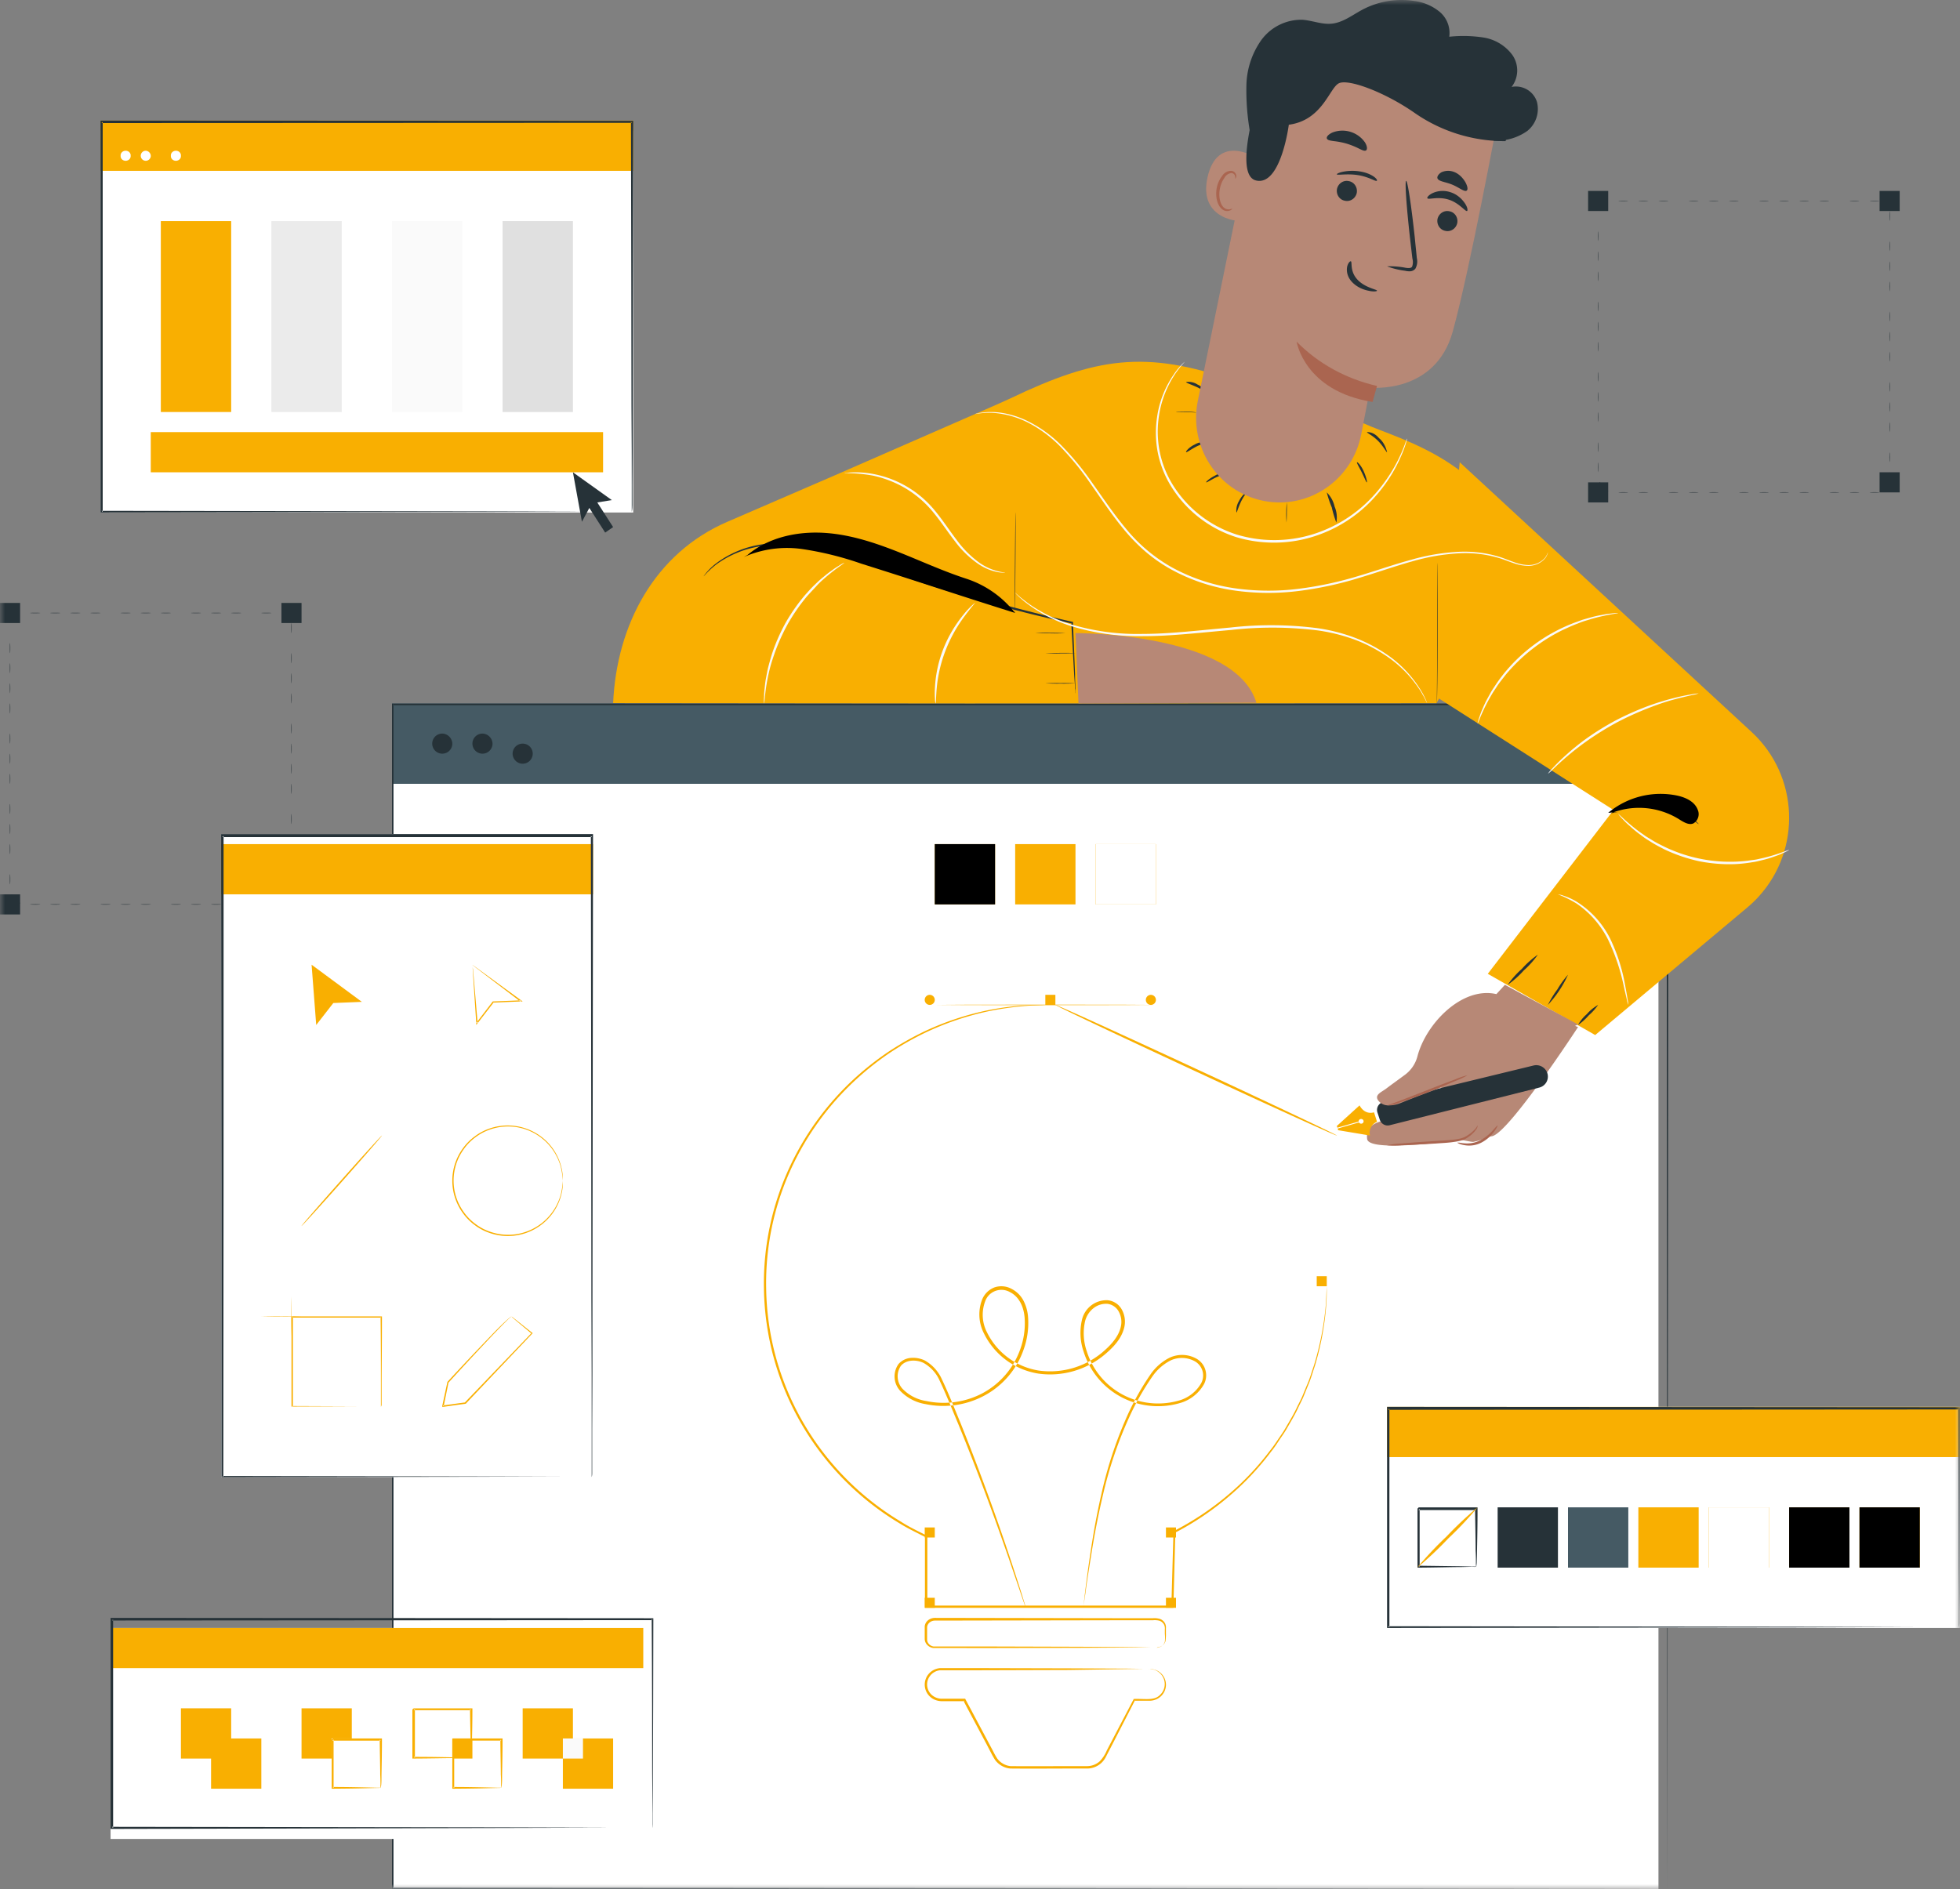 <svg width="195" height="188" xmlns="http://www.w3.org/2000/svg" xmlns:xlink="http://www.w3.org/1999/xlink"><rect width="100%" height="100%" fill="#808080" stroke="none"/><defs><path id="a" d="M0 188h195V0H0z"/></defs><g fill="none" fill-rule="evenodd"><path d="M186 49c0-.012.225-.022.502-.022s.498.01.498.022c0 .012-.225.022-.498.022S186 49.012 186 49M184 49c0-.012.225-.022.502-.022s.498.01.498.022c0 .012-.225.022-.498.022S184 49.012 184 49M182 49c0-.012.225-.022.502-.022s.498.01.498.022c0 .012-.225.022-.498.022S182 49.012 182 49M179 49c0-.012.225-.022.502-.022s.498.01.498.022c0 .012-.225.022-.498.022S179 49.012 179 49M177 49c0-.012.225-.022.498-.022s.502.01.502.022c0 .012-.225.022-.502.022S177 49.012 177 49M175 49c0-.012.225-.022.498-.022s.502.01.502.022c0 .012-.225.022-.502.022S175 49.012 175 49M173 49c0-.012.225-.022.498-.022s.502.01.502.022c0 .012-.225.022-.502.022S173 49.012 173 49M170 49c0-.012.221-.022.498-.022s.502.01.502.022c0 .012-.225.022-.502.022S170 49.012 170 49M168 49c0-.012.222-.022.5-.022s.5.01.5.022c0 .012-.222.022-.5.022s-.5-.01-.5-.022M166 49c0-.012.222-.022.5-.022s.5.01.5.022c0 .012-.222.022-.5.022s-.5-.01-.5-.022M163 49c0-.012.222-.022.5-.022s.5.01.5.022c0 .012-.222.022-.5.022s-.5-.01-.5-.022M161 49c0-.012.222-.022.5-.022s.5.01.5.022c0 .012-.222.022-.5.022s-.5-.01-.5-.022M159.163 48c.093 0 .17.335.17.754v.114l-.162-.131c.473 0 .829.065.829.131s-.356.12-.829.132h-.17v-.246c-.008-.419.07-.754.162-.754M159 46c.012 0 .022.222.022.5s-.01.5-.022.5c-.012 0-.022-.222-.022-.5s.01-.5.022-.5M159 44c.012 0 .022.222.022.5s-.01.5-.022.5c-.012 0-.022-.222-.022-.5s.01-.5.022-.5M159 41c.012 0 .022.222.022.5s-.01.5-.022.5c-.012 0-.022-.222-.022-.5s.01-.5.022-.5M159 39c.012 0 .022.225.022.502s-.01.498-.022.498c-.012 0-.022-.225-.022-.498s.01-.502.022-.502M159 37c.012 0 .022.225.022.502s-.01.498-.022.498c-.012 0-.022-.225-.022-.498s.01-.502.022-.502M159 34c.012 0 .022.225.022.502s-.01.498-.022.498c-.012 0-.022-.225-.022-.498s.01-.502.022-.502M159 32c.012 0 .022.225.022.502s-.01.498-.022.498c-.012 0-.022-.225-.022-.498s.01-.502.022-.502M159 30c.012 0 .022.225.022.498s-.01.502-.022.502c-.012 0-.022-.225-.022-.502s.01-.498.022-.498M159 27c.012 0 .022.225.022.498s-.01.502-.022.502c-.012 0-.022-.225-.022-.502s.01-.498.022-.498M159 25c.012 0 .022.225.022.498s-.01.502-.022.502c-.012 0-.022-.225-.022-.502s.01-.498.022-.498M159 23c.012 0 .022.225.022.498s-.01.502-.022.502c-.012 0-.022-.225-.022-.502s.01-.498.022-.498M159.03 20.078c0 .025-.015.047-.038.064l.015-.064c.005.125.007.252.007.379 0 .302-.01.543-.022.543-.012 0-.022-.241-.022-.543 0-.127.002-.254.006-.38V20h.013c.027.026.041.052.041.078M162 20c0 .012-.225.022-.502.022S161 20.012 161 20c0-.012.225-.022.498-.022s.502.01.502.022M164 20c0 .012-.225.022-.502.022S163 20.012 163 20c0-.012.225-.022.498-.022s.502.01.502.022M166 20c0 .012-.225.022-.498.022S165 20.012 165 20c0-.012.225-.022.502-.022s.498.01.498.022M169 20c0 .012-.225.022-.498.022S168 20.012 168 20c0-.012.225-.022.502-.022s.498.01.498.022M171 20c0 .012-.225.022-.498.022S170 20.012 170 20c0-.012.225-.022.502-.022s.498.01.498.022M173 20c0 .012-.225.022-.498.022S172 20.012 172 20c0-.012.225-.022.502-.022s.498.01.498.022M176 20c0 .012-.222.022-.5.022s-.5-.01-.5-.022c0-.012.222-.022.5-.022s.5.01.5.022M178 20c0 .012-.222.022-.5.022s-.5-.01-.5-.022c0-.012.222-.022.5-.022s.5.01.5.022M180 20c0 .012-.222.022-.5.022s-.5-.01-.5-.022c0-.012.222-.022.5-.022s.5.01.5.022M182 20c0 .012-.222.022-.5.022s-.5-.01-.5-.022c0-.012.222-.022.5-.022s.5.01.5.022M185 20c0 .012-.222.022-.5.022s-.5-.01-.5-.022c0-.012.222-.022.5-.022s.5.01.5.022M187 20c0 .012-.222.022-.5.022s-.5-.01-.5-.022c0-.012.222-.022.5-.022s.5.01.5.022M188 22c-.012 0-.022-.222-.022-.5s.01-.5.022-.5c.012 0 .022.222.022.5s-.01.5-.022.5M188 25c-.012 0-.022-.222-.022-.5s.01-.5.022-.5c.012 0 .022.222.022.5s-.01.5-.022.5M188 27c-.012 0-.022-.222-.022-.5s.01-.5.022-.5c.012 0 .022.222.022.5s-.01.5-.022.5M188 29c-.012 0-.022-.222-.022-.5s.01-.5.022-.5c.012 0 .022.222.022.5s-.01.5-.022.5M188 32c-.012 0-.022-.225-.022-.502s.01-.498.022-.498c.012 0 .022.225.022.498s-.01.502-.022.502M188 34c-.012 0-.022-.225-.022-.502s.01-.498.022-.498c.012 0 .022.225.022.498s-.01.502-.022.502M188 36c-.012 0-.022-.225-.022-.502s.01-.498.022-.498c.012 0 .022.225.022.498s-.01.502-.022.502M188 39c-.012 0-.022-.225-.022-.502s.01-.498.022-.498c.012 0 .022.225.022.498s-.01.502-.022.502M188 41c-.012 0-.022-.225-.022-.498s.01-.502.022-.502c.012 0 .022.225.022.502s-.01.498-.022.498M188 43c-.012 0-.022-.225-.022-.498s.01-.502.022-.502c.012 0 .022.225.022.502s-.01.498-.022.498M188 46c-.012 0-.022-.225-.022-.498s.01-.502.022-.502c.012 0 .022.225.022.502s-.01.498-.022.498M188 48c-.012 0-.022-.225-.022-.498s.01-.502.022-.502c.012 0 .022.225.022.502s-.01.498-.022.498" fill="#263238"/><mask id="b" fill="#fff"><use xlink:href="#a"/></mask><path fill="#263238" mask="url(#b)" d="M187 49h2v-2h-2zM158 50h2v-2h-2zM187 21h2v-2h-2zM158 21h2v-2h-2zM28 90c0-.012.222-.022.5-.022s.5.01.5.022c0 .012-.222.022-.5.022s-.5-.01-.5-.022M26 90c0-.012.222-.022.5-.022s.5.01.5.022c0 .012-.222.022-.5.022s-.5-.01-.5-.022M24 90c0-.012.222-.022.5-.022s.5.01.5.022c0 .012-.222.022-.5.022s-.5-.01-.5-.022M21 90c0-.012.222-.022.5-.022s.5.01.5.022c0 .012-.222.022-.5.022s-.5-.01-.5-.022M19 90c0-.012.225-.022.502-.022s.498.01.498.022c0 .012-.225.022-.498.022S19 90.012 19 90M17 90c0-.012.225-.022.502-.022s.498.01.498.022c0 .012-.225.022-.498.022S17 90.012 17 90M14 90c0-.012.225-.022.502-.022s.498.01.498.022c0 .012-.225.022-.498.022S14 90.012 14 90M12 90c0-.012.225-.022.502-.022s.498.01.498.022c0 .012-.225.022-.498.022S12 90.012 12 90M10 90c0-.012.225-.022.498-.022s.502.01.502.022c0 .012-.225.022-.502.022S10 90.012 10 90M7 90c0-.012.225-.022.498-.022S8 89.988 8 90c0 .012-.225.022-.502.022S7 90.012 7 90M5 90c0-.012.225-.022.498-.022S6 89.988 6 90c0 .012-.225.022-.502.022S5 90.012 5 90M3 90c0-.012.225-.022.498-.022S4 89.988 4 90c0 .012-.225.022-.502.022S3 90.012 3 90M1.175 89c.093 0 .17.341.17.754v.114l-.17-.125c.47 0 .825.06.825.125 0 .066-.355.12-.825.132h-.161v-.246c-.047-.443.03-.754.161-.754M1 87c.012 0 .022.225.022.498S1.012 88 1 88c-.012 0-.022-.225-.022-.502S.983 87 1 87M1 84c.012 0 .022.222.022.5s-.01.5-.022.5c-.012 0-.022-.222-.022-.5S.983 84 1 84M1 82c.012 0 .022.222.022.5s-.01.5-.022.5c-.012 0-.022-.222-.022-.5S.983 82 1 82M1 80c.012 0 .022.222.022.5s-.01.5-.022.5c-.012 0-.022-.222-.022-.5S.983 80 1 80M1 77c.012 0 .022.222.022.5s-.01.5-.022.5c-.012 0-.022-.222-.022-.5S.983 77 1 77M1 75c.012 0 .022.222.022.5s-.01.5-.022.5c-.012 0-.022-.222-.022-.5S.983 75 1 75M1 73c.012 0 .022.222.022.5s-.01.5-.022.5c-.012 0-.022-.222-.022-.5S.983 73 1 73M1 70c.012 0 .022.225.022.502S1.012 71 1 71c-.012 0-.022-.225-.022-.498S.983 70 1 70M1 68c.012 0 .022.227.022.506S1.007 69 1 69c-.007 0-.022-.227-.022-.502S.983 68 1 68M1 66c.012 0 .022.223.022.496 0 .274-.015.504-.022.504-.007 0-.022-.223-.022-.492 0-.27.005-.508.022-.508M1 64c.012 0 .022.225.022.502S1.012 65 1 65c-.012 0-.022-.225-.022-.498S.983 64 1 64M1.03 61.077a.089.089 0 01-.038.069l.016-.069c.004.125.006.252.006.378 0 .3-.01.545-.022.545-.012 0-.022-.245-.022-.545 0-.126.002-.252.006-.378V61h.012c.027.026.042.052.042.077M4 61c0 .012-.225.022-.498.022S3 61.012 3 61c0-.012.225-.022.502-.022S4 60.988 4 61M6 61c0 .012-.222.022-.5.022S5 61.012 5 61c0-.012.222-.022.5-.022s.5.01.5.022M8 61c0 .012-.222.022-.5.022S7 61.012 7 61c0-.012.222-.022.5-.022s.5.01.5.022M10 61c0 .012-.222.022-.5.022S9 61.012 9 61c0-.012.222-.022.5-.022s.5.01.5.022M13 61c0 .012-.222.022-.5.022s-.5-.01-.5-.022c0-.012.222-.022.5-.022s.5.01.5.022M15 61c0 .012-.222.022-.5.022s-.5-.01-.5-.022c0-.012.222-.022.5-.022s.5.01.5.022M17 61c0 .012-.222.022-.5.022s-.5-.01-.5-.022c0-.012.222-.022.5-.022s.5.01.5.022M20 61c0 .012-.222.022-.5.022s-.5-.01-.5-.022c0-.012.222-.022.5-.022s.5.01.5.022M22 61c0 .012-.225.022-.502.022S21 61.012 21 61c0-.012.225-.022.498-.022s.502.01.502.022M24 61c0 .012-.225.022-.502.022S23 61.012 23 61c0-.012.225-.022.498-.022s.502.01.502.022M27 61c0 .012-.225.022-.502.022S26 61.012 26 61c0-.012.225-.022.498-.022s.502.01.502.022M29 61c0 .012-.225.022-.502.022S28 61.012 28 61c0-.012.225-.022.498-.022s.502.01.502.022M29 63c-.012 0-.022-.225-.022-.502S28.988 62 29 62c.012 0 .022.225.022.498S29.012 63 29 63M29 66c-.012 0-.022-.225-.022-.502S28.988 65 29 65c.012 0 .022.225.022.498S29.012 66 29 66M29 68c-.012 0-.022-.225-.022-.502S28.988 67 29 67c.012 0 .022.225.022.498S29.012 68 29 68M29 70c-.012 0-.022-.225-.022-.498S28.988 69 29 69c.012 0 .022.225.022.502S29.012 70 29 70M29 73c-.012 0-.022-.225-.022-.498S28.988 72 29 72c.012 0 .022.225.022.502S29.012 73 29 73M29 75c-.012 0-.022-.225-.022-.498S28.988 74 29 74c.012 0 .022.225.022.502S29.012 75 29 75M29 77c-.012 0-.022-.225-.022-.498S28.988 76 29 76c.012 0 .022.225.022.502S29.012 77 29 77M29 79c-.012 0-.022-.222-.022-.5s.01-.5.022-.5c.012 0 .022.222.022.5s-.01.5-.022.5M29 82c-.012 0-.022-.222-.022-.5s.01-.5.022-.5c.012 0 .022.222.022.5s-.01.5-.022.5M29 84c-.012 0-.022-.222-.022-.5s.01-.5.022-.5c.012 0 .022.222.022.5s-.01.5-.022.5M29 86c-.012 0-.022-.222-.022-.5s.01-.5.022-.5c.012 0 .022.222.022.5s-.01.5-.022.5M29 89c-.012 0-.022-.222-.022-.5s.01-.5.022-.5c.012 0 .022.222.022.5s-.01.5-.022.5"/><path fill="#263238" mask="url(#b)" d="M28 90h2v-2h-2zM0 91h2v-2H0zM28 62h2v-2h-2zM0 62h2v-2H0z"/><path fill="#FFF" mask="url(#b)" d="M39 188h126V70H39z"/><path fill="#455A64" mask="url(#b)" d="M39 78h126v-8H39z"/><path d="M45 74.055A1 1 0 1144 73a1.031 1.031 0 011 1.055M49 74.055A1 1 0 1148 73a1.031 1.031 0 011 1.055M52.708 74.29c.39.4.39 1.017 0 1.416a.998.998 0 01-1.413 0 .997.997 0 010-1.416 1.006 1.006 0 011.413 0" fill="#263238" mask="url(#b)"/><path d="M165.885 187.94c0-.617-.032-47.021-.074-117.84l.074.074H39.06l.087-.087v117.84l-.073-.073 126.839.073-126.84.073H39V70h127v.073c-.074 70.846-.115 117.25-.115 117.867" fill="#263238" mask="url(#b)"/><path fill="#F9AF01" mask="url(#b)" d="M93 90h6v-6h-6zM101 90h6v-6h-6zM109 90h6v-6h-6z"/><path fill="#FFF" mask="url(#b)" d="M109 90h6v-6h-6z"/><path fill="#000" mask="url(#b)" d="M93 90h6v-6h-6z"/><path d="M131.998 127.746v.555c0 .367 0 .917-.055 1.61a28.633 28.633 0 01-1.13 6.025c-.217.628-.397 1.307-.697 1.98-.139.345-.277.693-.425 1.05-.147.358-.336.702-.507 1.065-.332.733-.77 1.449-1.204 2.205-.217.376-.485.734-.73 1.11-.244.376-.502.761-.797 1.123a27.257 27.257 0 01-4.074 4.343 28.405 28.405 0 01-5.495 3.723l.051-.083c-.06 2.357-.125 4.856-.194 7.447V160H92.022v-7.126l.07.106c-.822-.431-1.73-.849-2.575-1.376-8.284-4.957-13.396-13.822-13.513-23.431-.07-4.11.786-8.183 2.505-11.922a27.974 27.974 0 016.224-8.667 29.292 29.292 0 013.658-2.92 30.618 30.618 0 013.64-2.055 28.422 28.422 0 016.348-2.095c1.386-.27 2.789-.441 4.199-.514h1.476s-.124 0-.374.023l-1.098.041c-1.405.091-2.804.276-4.184.555a28.55 28.55 0 00-6.307 2.128 29.682 29.682 0 00-3.612 2.054 28.73 28.73 0 00-3.626 2.92 27.88 27.88 0 00-6.164 8.621 27.298 27.298 0 00-2.464 11.858c.13 9.529 5.203 18.314 13.416 23.23.835.541 1.74.958 2.552 1.376l.069.036v7.053l-.12-.12h24.502l-.106.101c.074-2.59.143-5.085.212-7.442v-.06l.051-.022a28.476 28.476 0 005.472-3.669 26.75 26.75 0 004.06-4.305c.295-.358.553-.739.803-1.11.249-.372.512-.73.728-1.105.434-.752.872-1.458 1.205-2.187.175-.363.364-.707.512-1.06.147-.353.29-.701.429-1.04.304-.665.484-1.344.706-1.968.603-1.954 1-3.966 1.185-6.002.051-.706.06-1.247.083-1.61.023-.362.014-.55.014-.55" fill="#F9AF01" mask="url(#b)"/><path d="M107.803 159.876c.003-.114.012-.229.028-.343.028-.237.065-.571.111-.997.111-.878.269-2.172.52-3.837.25-1.666.58-3.692 1.117-6.025a40.638 40.638 0 012.538-7.712 26.179 26.179 0 012.319-4.149 5.081 5.081 0 011.92-1.701c.851-.4 1.846-.368 2.667.087.43.237.75.63.891 1.098.146.471.105.98-.116 1.422a3.992 3.992 0 01-2.17 1.83 7.79 7.79 0 01-5.845-.407 7.723 7.723 0 01-3.97-4.625 5.708 5.708 0 01-.163-3.202 2.513 2.513 0 012.551-1.926c.615.063 1.155.43 1.433.975.276.526.355 1.132.223 1.71-.27 1.158-1.113 2.022-1.976 2.745a8.454 8.454 0 01-6.55 1.875 7.296 7.296 0 01-5.436-3.997 4.137 4.137 0 01-.19-3.358 2.156 2.156 0 011.234-1.226 2.132 2.132 0 011.73.16c.516.273.93.698 1.187 1.217.246.5.39 1.042.427 1.597a7.84 7.84 0 01-.427 3.165 8.264 8.264 0 01-3.961 4.647 8.63 8.63 0 01-5.812.828 4.484 4.484 0 01-2.528-1.326 2.122 2.122 0 01-.158-2.667c.321-.361.776-.58 1.262-.608a2.7 2.7 0 011.345.256 4.045 4.045 0 011.716 1.903c.71 1.5 1.276 2.964 1.856 4.359a236.596 236.596 0 016.1 17.062l.292.965c.064.215.092.329.092.329a3.277 3.277 0 01-.125-.32l-.325-.952-1.252-3.659c-1.109-3.179-2.737-7.776-5.01-13.334-.58-1.372-1.16-2.859-1.855-4.327a3.775 3.775 0 00-1.6-1.775c-.72-.352-1.726-.347-2.264.284a1.846 1.846 0 00.162 2.287 4.194 4.194 0 002.37 1.217c1.893.4 3.868.127 5.576-.769a7.993 7.993 0 003.8-4.478 7.54 7.54 0 00.403-3.033c-.074-1.015-.501-2.072-1.438-2.547a1.72 1.72 0 00-2.34.587 1.678 1.678 0 00-.151.327 3.808 3.808 0 00.19 3.088 6.95 6.95 0 005.177 3.797 8.122 8.122 0 006.276-1.798c.83-.705 1.628-1.542 1.855-2.566a2.115 2.115 0 00-.19-1.478 1.479 1.479 0 00-1.164-.805 2.021 2.021 0 00-1.392.458 2.396 2.396 0 00-.802 1.244 5.459 5.459 0 00.157 3.01 7.391 7.391 0 003.795 4.437 7.483 7.483 0 005.594.411c.858-.3 1.574-.9 2.013-1.688a1.62 1.62 0 00-.65-2.154 2.664 2.664 0 00-2.407-.082 4.916 4.916 0 00-1.823 1.61 26.29 26.29 0 00-2.32 4.094 40.785 40.785 0 00-2.583 7.657 81.813 81.813 0 00-1.173 6.001c-.27 1.66-.464 2.932-.58 3.824-.06.426-.112.755-.149.993-.037.238-.032.315-.032.315M115.058 163.975c.175-.015.344-.068.491-.155a.821.821 0 00.341-.45 3.913 3.913 0 000-.786v-.47a.826.826 0 00-.1-.484.847.847 0 00-.432-.344 1.838 1.838 0 00-.65-.049h-3.182l-18.512.033c-.408.001-.746.285-.777.65v1.192c-.022.358.257.675.65.737H99.074l8.32.024 5.614.033 1.523.02h.532-.532l-1.523.02-5.615.034-8.319.02H92.85c-.504-.081-.866-.484-.85-.945v-1.204c.04-.478.482-.848 1.014-.851l18.512.033h3.182a2.01 2.01 0 01.696.07.94.94 0 01.486.409.898.898 0 01.105.528v.47c.01.274-.005.547-.046.819a.833.833 0 01-.386.47.934.934 0 01-.378.123.413.413 0 01-.127.053M114.38 166.103c.152-.016.306-.002.453.04a1.565 1.565 0 011.159 1.668 1.58 1.58 0 01-.49.986 1.667 1.667 0 01-1.205.448h-1.444l.064-.04-2.04 3.975-.586 1.134-.304.587a2.079 2.079 0 01-1.763 1.089h-1.48c-1.972 0-4.043.022-6.255 0a2.128 2.128 0 01-1.477-.838 8.285 8.285 0 01-.422-.74l-.386-.744-1.613-3.03-.75-1.411.105.063h-2.162a1.84 1.84 0 01-.74-.126 1.637 1.637 0 01-.922-2.14c.235-.575.777-.971 1.403-1.024h3.929l8.853.022 5.887.027 1.608.023H114.361a.57.57 0 01-.14 0h-.419l-1.608.022-5.905.09-8.853.027h-3.883c-.424.036-.81.256-1.054.6a1.4 1.4 0 00.344 1.968c.09.063.189.116.292.157.207.081.43.118.654.107h2.235l.031.063.754 1.412 1.613 3.03.395.743c.12.244.253.48.4.709.311.42.787.694 1.313.753 2.162.022 4.274 0 6.232 0h1.444a1.889 1.889 0 001.204-.48c.3-.313.539-.677.704-1.076.2-.385.395-.762.59-1.13.768-1.47 1.463-2.796 2.076-3.961v-.036h.046c.995-.05 1.998.202 2.57-.39a1.47 1.47 0 00.319-1.766 1.543 1.543 0 00-.909-.762 4.135 4.135 0 00-.427-.049M116 153h1v-1h-1zM116 160h1v-1h-1zM92 160h1v-1h-1zM92 153h1v-1h-1zM104 100h1v-1h-1zM131 128h1v-1h-1z" fill="#F9AF01" mask="url(#b)"/><path d="M115 100c0 .014-4.928.026-11 .026s-11-.012-11-.026c0-.014 4.923-.026 11-.026s11 .011 11 .026" fill="#F9AF01" mask="url(#b)"/><path d="M115 99.5a.5.5 0 11-1 0 .5.5 0 011 0M92.5 99a.5.5 0 110 1 .5.5 0 010-1M133 112.999c-.027.065-6.32-2.797-14.05-6.388-7.73-3.591-13.977-6.55-13.95-6.61.027-.06 6.315 2.797 14.05 6.388 7.735 3.591 13.977 6.55 13.95 6.61" fill="#F9AF01" mask="url(#b)"/><path d="M78 54.611c0 .043-.7-.165-1.843-.307-.668-.08-1.34-.113-2.013-.1-.825.022-1.647.11-2.455.264a15.52 15.52 0 00-2.351.689 13.21 13.21 0 00-1.792.866c-.978.56-1.514 1.01-1.542.975-.029-.035.112-.13.352-.333.123-.1.273-.226.47-.351.198-.126.39-.286.64-.434.568-.353 1.17-.659 1.796-.914a14.605 14.605 0 012.394-.71A14.538 14.538 0 0174.158 54c.685-.004 1.37.047 2.046.152.26.037.516.086.77.147.194.038.384.087.57.147.158.04.311.095.456.165" fill="#FAFAFA" mask="url(#b)"/><path d="M135.71 42.146l-12.84-4.225c-8.9-3.143-13.866-2.335-22.37 1.734-.553.264-1.502.675-2.405 1.072l-15.005 6.56-10.73 4.64c-7.228 3.12-11.014 10.24-11.36 18.041L96.349 70l46.561-.023L151 55.836c-1.967-9.85-11.992-12.149-15.29-13.69" fill="#F9AF01" mask="url(#b)"/><path d="M145.226 46l29.054 26.855c4.68 4.333 4.985 11.666.68 16.378-.341.375-.708.727-1.096 1.053L158.706 103l-10.687-6.093 12.516-16.298L143 69.409 145.226 46z" fill="#F9AF01" mask="url(#b)"/><path d="M106.986 69a.52.52 0 010-.126c0-.094 0-.21-.032-.359 0-.341-.051-.808-.088-1.401-.07-1.235-.166-2.986-.287-5.146l.07.08a149.776 149.776 0 01-15.212-4.158c-3.022-.974-5.823-2.133-8.457-2.883a21.509 21.509 0 00-3.812-.75 13.458 13.458 0 00-3.378.086 10.083 10.083 0 00-4.487 1.796c-.35.267-.68.56-.984.875l-.231.252c-.056.058-.083.085-.088.08a6.016 6.016 0 011.243-1.279 9.944 9.944 0 014.52-1.89 13.35 13.35 0 013.423-.117c1.306.126 2.597.373 3.854.736 2.662.746 5.458 1.895 8.475 2.87a163.594 163.594 0 0015.17 4.212h.065v.09l.208 5.15c0 .593.033 1.065.042 1.402v.363c0 .04-.005.079-.014.117" fill="#263238" mask="url(#b)"/><path d="M100.961 61c-.014 0-.009-2.24.013-5s.05-5 .064-5c.014 0 .01 2.244-.012 5.005-.02 2.76-.05 5-.065 4.995M142.954 70c-.005-.184-.005-.37 0-.554 0-.4.007-.9.012-1.495.01-1.26.015-3.003.018-4.953.003-1.95.01-3.675.024-4.954.007-.63.014-1.143.02-1.495.002-.185.007-.369.016-.549.006.183.007.369.005.554 0 .4 0 .9-.005 1.495 0 1.315-.006 3.035-.01 4.953a410.448 410.448 0 01-.033 4.954c-.01.63-.019 1.143-.028 1.495-.002.186-.009.37-.02.549M122 47a6.816 6.816 0 01-1.002.497c-.542.266-.94.536-.992.5-.054-.036.28-.36.856-.659.324-.197.72-.315 1.138-.338M123.01 51c-.04-.393.047-.788.25-1.125.288-.582.702-.915.737-.871.036.044-.289.402-.554.968-.266.566-.375 1.028-.434 1.028M127.996 52c-.048-.66-.038-1.366.029-2 .012.332.012.668 0 1 .002.337-.008.674-.03 1M132.951 52a10.964 10.964 0 01-.453-1.508A10.59 10.59 0 01132 49c.393.394.663.882.781 1.412a2.74 2.74 0 01.17 1.588M135.99 47.998c-.052.035-.235-.446-.503-.983-.268-.537-.517-.937-.484-1.006.034-.068.372.252.64.823.269.572.395 1.138.347 1.166M138 44.997c-.055.049-.37-.603-.926-1.152-.556-.549-1.086-.754-1.074-.844.438-.013.864.201 1.2.603.378.306.663.803.8 1.393M120 44.027c0 .072-.509.167-1.017.434-.509.267-.92.582-.977.534-.055-.048.255-.477.855-.758a1.61 1.61 0 011.139-.21M118.996 41.048c-.043.011-.451-.025-.987-.042-.536-.018-.993-.009-1.009-.024-.016-.014.452-.045 1.062-.026.61.02.982.081.934.092M107 68c-.493.026-.997.035-1.5.027A22.353 22.353 0 01104 68c.493-.026.997-.035 1.5-.026A22.42 22.42 0 01107 68M107 64.983c-.488.03-.991.044-1.496.04-.501.013-1.008.009-1.504-.013.989-.043 2-.052 3-.027M106 63.013c-.496.022-1.003.026-1.504.013-.504.004-1.008-.01-1.496-.039a21.653 21.653 0 011.504-.013c.504-.004 1.008.01 1.496.039M168.998 81.999c-.031.023-.364-.28-1.005-.66a8.321 8.321 0 00-1.183-.57 9.391 9.391 0 00-1.574-.437 9.898 9.898 0 00-1.646-.142 9.148 9.148 0 00-1.365.118c-.76.13-1.21.295-1.224.26-.014-.036.1-.063.3-.142.285-.112.582-.2.887-.26.448-.095.905-.15 1.365-.164.571-.011 1.142.032 1.701.13.557.102 1.1.26 1.615.467.421.172.82.38 1.192.621a5 5 0 01.696.543c.182.145.255.236.241.236M159 100a5.651 5.651 0 01-.935 1.039A5.78 5.78 0 01157 102c.21-.397.505-.763.874-1.08.302-.357.684-.67 1.126-.92M156 97a11.022 11.022 0 01-2 3c.272-.552.589-1.07.947-1.547A8.878 8.878 0 01156 97M153 95a8.94 8.94 0 01-1.406 1.576A9.262 9.262 0 01150 98a9.06 9.06 0 011.406-1.58A9.33 9.33 0 01153 95" fill="#263238" mask="url(#b)"/><path d="M160 80.887a8.134 8.134 0 016.88-1.712c.832.184 1.727.59 2.031 1.415a1.072 1.072 0 01-.433 1.348c-.462.203-.988-.136-1.426-.41a7.545 7.545 0 00-6.794-.594l.702-.132M74.37 55.228c2.188-1.837 5.199-2.425 8.036-2.172 2.837.252 5.542 1.276 8.173 2.36 1.828.758 3.655 1.552 5.537 2.167a10.128 10.128 0 014.496 2.958L101 61c-7.186-2.269-8.155-2.65-15.341-4.918a31.848 31.848 0 00-5.807-1.438 10.663 10.663 0 00-5.852.79" fill="#000" mask="url(#b)"/><path d="M140 43.646s0 .036-.023.11l-.093.316c-.12.402-.265.797-.434 1.182a14.902 14.902 0 01-2.442 3.944 13.677 13.677 0 01-5.623 3.953 13.098 13.098 0 01-8.398.298 11.847 11.847 0 01-6.549-5.177 10.148 10.148 0 01-1.29-3.454 10.444 10.444 0 01-.046-3.206 9.97 9.97 0 011.65-4.311A6.952 6.952 0 01117.859 36a.538.538 0 01-.07.092l-.212.252c-.118.13-.228.268-.328.412-.151.19-.292.39-.421.595a10.162 10.162 0 00-1.559 4.284 10.263 10.263 0 00.079 3.151 10.024 10.024 0 001.28 3.376 11.658 11.658 0 006.434 5.04c2.703.81 5.601.715 8.245-.27a13.692 13.692 0 005.572-3.863 15.552 15.552 0 002.488-3.87c.222-.495.38-.917.463-1.164.046-.124.088-.224.116-.307a.991.991 0 01.055-.082" fill="#FAFAFA" mask="url(#b)"/><path d="M154 54.948a.64.64 0 01-.032.167 1.528 1.528 0 01-.239.44 2.176 2.176 0 01-1.706.753 4.273 4.273 0 01-1.376-.25c-.482-.152-.982-.37-1.537-.536a11.7 11.7 0 00-3.9-.463 20.719 20.719 0 00-4.711.805c-1.665.463-3.404 1.078-5.271 1.642a35.199 35.199 0 01-5.964 1.296c-2.179.281-4.386.263-6.56-.056a18.481 18.481 0 01-6.22-2.1 15.56 15.56 0 01-2.574-1.8 18.185 18.185 0 01-2.097-2.165c-1.252-1.512-2.27-3.076-3.275-4.492a28.842 28.842 0 00-3.033-3.737 12.616 12.616 0 00-3.156-2.36 9.163 9.163 0 00-2.817-.925 7.18 7.18 0 00-1.876-.05c-.431.04-.651.096-.656.082.213-.063.43-.107.651-.134a6.912 6.912 0 011.895 0c.998.147 1.966.46 2.863.925a12.442 12.442 0 013.211 2.36 28.251 28.251 0 013.074 3.742c1.013 1.416 2.036 2.97 3.284 4.464a16.011 16.011 0 004.615 3.905 18.418 18.418 0 006.143 2.063c2.152.317 4.338.339 6.496.065 2.012-.254 4-.682 5.94-1.277 1.863-.555 3.607-1.175 5.286-1.624a20.663 20.663 0 014.757-.781 11.884 11.884 0 013.94.5c.565.175 1.065.402 1.537.554.424.159.87.25 1.322.269a2.18 2.18 0 001.67-.69 1.72 1.72 0 00.316-.592M100 56.99a.513.513 0 01-.2 0 3.292 3.292 0 01-.57-.064 5.17 5.17 0 01-1.948-.841 9.859 9.859 0 01-2.268-2.216c-.74-.938-1.443-2.048-2.326-3.081a10.415 10.415 0 00-2.945-2.389 10.864 10.864 0 00-2.896-1.07A14.505 14.505 0 0084 47.09a.7.7 0 01.2-.037c.13 0 .321-.04.57-.045a9.328 9.328 0 012.108.159 10.422 10.422 0 015.984 3.467c.891 1.051 1.6 2.166 2.322 3.104a10.302 10.302 0 002.187 2.211 5.518 5.518 0 001.876.887c.477.128.753.132.753.155M142 70s0-.032-.06-.1l-.15-.303a6.105 6.105 0 00-.261-.486 6.563 6.563 0 00-.398-.641 11.805 11.805 0 00-3.403-3.322 14.804 14.804 0 00-2.937-1.493 18.057 18.057 0 00-3.66-.917 36.891 36.891 0 00-8.691-.045c-3.083.27-6.029.618-8.723.614a22.742 22.742 0 01-7.086-.985c-1.545-.472-3-1.2-4.304-2.154A9.015 9.015 0 01101 59s.037 0 .096.069l.256.22c.11.1.252.22.426.352.173.133.37.294.603.459a14.81 14.81 0 004.3 2.066 22.96 22.96 0 007.017.916c2.686 0 5.618-.357 8.692-.632a36.297 36.297 0 018.746.069c1.266.186 2.508.509 3.705.962 1.042.4 2.036.914 2.964 1.534a11.572 11.572 0 013.385 3.414c.33.49.602 1.018.81 1.571M161 61c0 .053-1.07.129-2.724.608l-.641.195a8.908 8.908 0 00-.683.253c-.465.164-.963.404-1.474.635a17.34 17.34 0 00-5.68 4.459c-.34.444-.678.843-.93 1.256-.134.208-.274.399-.39.594a26.03 26.03 0 00-.325.564c-.809 1.455-1.097 2.454-1.153 2.436.05-.237.119-.47.205-.697.085-.27.187-.536.306-.794.144-.348.307-.689.488-1.02l.316-.577c.112-.205.251-.4.386-.608.287-.443.597-.87.93-1.283a16.59 16.59 0 017.255-5.142c.242-.085.465-.178.698-.244l.655-.187c.376-.105.758-.19 1.143-.257.288-.063.58-.108.874-.133.246-.041.495-.06.744-.058M169 69c-.215.08-.439.137-.666.173a43.75 43.75 0 00-1.82.444c-.76.2-1.654.507-2.623.889-1.048.412-2.07.88-3.062 1.403a30.666 30.666 0 00-2.836 1.75 28.171 28.171 0 00-3.492 2.897c-.153.161-.32.31-.501.444a3.25 3.25 0 01.43-.515c.41-.448.844-.877 1.3-1.284.666-.609 1.37-1.18 2.107-1.71a27.516 27.516 0 012.864-1.777 28.864 28.864 0 013.1-1.395 25.5 25.5 0 012.661-.835 21.29 21.29 0 011.843-.39c.229-.049.461-.08.695-.094M178 84.58a4.083 4.083 0 01-.66.332 6.36 6.36 0 01-.794.316 9.089 9.089 0 01-1.08.331l-.638.156c-.223.055-.446.08-.695.12-.517.083-1.036.135-1.557.156a15.392 15.392 0 01-3.569-.296 16.093 16.093 0 01-3.412-1.17c-.5-.26-.977-.502-1.397-.778-.214-.135-.423-.256-.615-.396l-.544-.402a11.153 11.153 0 01-.893-.753 6.282 6.282 0 01-.642-.617 4.362 4.362 0 01-.504-.577c.036-.045.758.783 2.137 1.792l.544.386c.192.13.401.246.611.377.42.27.892.502 1.392.748a15.033 15.033 0 006.883 1.445 13.11 13.11 0 001.534-.13c.241-.035.473-.056.692-.1l.633-.141c1.615-.382 2.552-.854 2.574-.798M162 100a2.584 2.584 0 01-.143-.516c-.088-.384-.2-.856-.324-1.421a20.07 20.07 0 00-1.536-4.536 9.521 9.521 0 00-3.146-3.614A11.315 11.315 0 00155 89c.188.019.372.063.546.132.49.157.956.374 1.388.645a9.2 9.2 0 013.27 3.649 17.874 17.874 0 011.477 4.606c.115.605.199 1.094.25 1.434.044.175.067.354.069.534M93.085 70a1.31 1.31 0 01-.065-.428 8.755 8.755 0 010-1.174c.138-2.611 1.12-5.123 2.817-7.208.25-.317.523-.617.819-.897.212-.198.334-.306.344-.292.01.014-.41.47-1.012 1.288-1.582 2.106-2.543 4.56-2.786 7.118-.096.982-.071 1.593-.117 1.593M76.016 70a3.477 3.477 0 010-.674c.003-.263.02-.525.053-.785.035-.302.061-.656.135-1.032.075-.376.14-.798.258-1.238.118-.44.25-.918.402-1.377.36-1.045.813-2.055 1.35-3.013a18.533 18.533 0 011.888-2.675c.336-.371.65-.734.979-1.032.29-.291.597-.565.917-.82.257-.221.525-.426.804-.615.203-.155.414-.296.634-.422.178-.124.367-.23.563-.317.027.046-.773.51-1.9 1.486-.28.243-.586.514-.874.835-.289.321-.62.66-.948 1.032a18.698 18.698 0 00-1.849 2.652c-.53.945-.982 1.936-1.35 2.963-.157.459-.314.917-.437 1.376a18.34 18.34 0 00-.28 1.22c-.288 1.468-.288 2.436-.345 2.436" fill="#FAFAFA" mask="url(#b)"/><path d="M119.997 38.994c-.051.055-.441-.261-.983-.502-.543-.241-1.014-.397-1.014-.472.394-.062.797.023 1.13.24.573.262.907.688.867.734M124.364 13.153a23.975 23.975 0 01-.358-4.722 8.08 8.08 0 011.477-4.437 4.927 4.927 0 014.076-2.028c.978.064 1.93.482 2.907.392 1.133-.103 2.075-.86 3.075-1.392a8.307 8.307 0 015.154-.87c.93.113 1.808.487 2.532 1.078a2.75 2.75 0 01.96 2.482 13.2 13.2 0 013.424.08c1.145.186 2.17.81 2.857 1.74a2.692 2.692 0 01-.081 3.176 2.193 2.193 0 012.523 1.487 2.807 2.807 0 01-.952 2.887 5.29 5.29 0 01-3.5.956c-1.074-.136-2.306-.352-3.207-.947" fill="#263238" mask="url(#b)"/><path d="M125.749 49.85c4.475.867 8.8-2.099 9.684-6.64.492-2.536.89-4.636.89-4.636s6.48.7 8.214-5.596S149 11.884 149 11.884c-6.371-5.108-14.966-6.307-22.457-3.134l-1.11.463-6.256 30.64c-.937 4.552 1.936 9.013 6.416 9.965l.156.031" fill="#B78876" mask="url(#b)"/><path d="M137 38.407c-3.081-.703-5.866-2.237-8-4.407 0 0 .77 4.92 7.557 6l.443-1.593z" fill="#AA6550" mask="url(#b)"/><path d="M125 15.707c-.094-.074-3.879-2.438-4.859 1.914-.98 4.353 3.457 4.473 3.493 4.353.036-.12 1.366-6.267 1.366-6.267" fill="#B78876" mask="url(#b)"/><path d="M122.588 20.758s-.085.038-.224.067a.704.704 0 01-.546-.124c-.407-.28-.617-1.122-.447-1.936.072-.386.225-.75.447-1.065a.894.894 0 01.68-.476.39.39 0 01.386.324c.031.137 0 .218 0 .233 0 .014.107-.053.116-.243a.541.541 0 00-.488-.538 1.048 1.048 0 00-.917.505 2.79 2.79 0 00-.542 1.198c-.17.904.076 1.855.644 2.193a.772.772 0 00.699.038c.16-.071.206-.161.192-.176" fill="#AA6550" mask="url(#b)"/><path d="M144.979 22.212c-.13.55-.663.89-1.194.76-.524-.103-.867-.628-.768-1.173l.002-.011c.13-.55.663-.89 1.194-.76.52.096.865.612.772 1.152l-.006.032M145.967 20.99c-.16.116-.77-.795-1.857-1.131-1.086-.337-2.022.055-2.104-.14-.042-.086.15-.331.563-.52a2.42 2.42 0 011.728-.074c.563.173 1.065.555 1.432 1.088.264.38.316.697.238.777M134.98 19.215c-.132.55-.664.888-1.193.757-.52-.097-.865-.614-.772-1.155l.006-.032c.132-.55.664-.888 1.193-.757.521.1.866.622.77 1.165l-.004.022M136.963 17.995c-.16.058-.775-.395-1.855-.567-1.08-.172-2.02.028-2.102-.07-.042-.043.15-.163.563-.258a4.75 4.75 0 011.725-.04c.563.088 1.065.28 1.431.549.263.202.325.361.238.386M138 26.505a7.95 7.95 0 011.83.14c.283.043.56.057.658-.106.095-.26.106-.54.031-.807-.082-.687-.164-1.407-.252-2.161-.34-3.064-.514-5.557-.37-5.571.144-.014.514 2.464.848 5.533.072.754.15 1.474.216 2.16.083.353.032.722-.144 1.043a.731.731 0 01-.56.264c-.163 0-.325-.019-.483-.058a7.802 7.802 0 01-1.774-.437M134.388 26.001c.176.028-.126.94.633 1.79.758.852 2.009 1.012 1.978 1.14 0 .06-.331.12-.848 0-.672-.134-1.263-.452-1.668-.9-.388-.428-.551-.96-.457-1.482.08-.372.286-.568.362-.548M145.942 18.948c-.21.215-.757-.29-1.475-.58-.719-.29-1.375-.308-1.462-.65-.034-.163.117-.407.417-.582.86-.367 1.793.023 2.365.988.217.395.267.714.155.824M135.906 14.968c-.145.092-.392-.03-.71-.185a7.75 7.75 0 00-1.204-.485 7.468 7.468 0 00-1.28-.253c-.353-.049-.624-.087-.697-.248-.072-.16.112-.408.542-.607a2.737 2.737 0 013.238.972c.25.403.25.719.11.806" fill="#263238" mask="url(#b)"/><path d="M149.789 14.045a15.656 15.656 0 01-9.103-2.847c-2.947-2.04-6.572-3.393-7.5-2.901-.929.491-1.634 3.677-4.962 4.115 0 0-.794 6.159-3.272 5.545-2.48-.614.668-9.845.668-9.845l6.637-1.954L139.173 6l6.28.984L151 9.61l-1.211 4.435z" fill="#263238" mask="url(#b)"/><path d="M157 102.204s-6.983 10.71-8.594 10.869c-.405.046-.805.363-1.806.554-.21.037-1.043-.2-1.275-.172-3.725.465-9.19 1-9.31-.117-.192-1.714 1.591-1.82 3.141-2.081a29.349 29.349 0 002.915-.694 1.662 1.662 0 001.182-1.397c.219-1.626.624-4.634.754-5.346.182-.983 4.79-4.82 4.79-4.82l8.203 3.204z" fill="#B78876" mask="url(#b)"/><path d="M137.619 109.666l14.934-3.63a1.16 1.16 0 011.403.793 1.128 1.128 0 01-.799 1.396l-.025.007-14.857 3.74a.822.822 0 01-.998-.543l-.237-.73a.807.807 0 01.579-1.033" fill="#263238" mask="url(#b)"/><path d="M146.264 107.21s-3.899 1.324-6.912 2.555c-.391.167-.817.247-1.245.234a1.208 1.208 0 01-1.05-.583c-.258-.516.42-.75.885-1.108.465-.357 1.17-.856 1.76-1.297a3.336 3.336 0 001.313-1.871c.843-3.27 4.442-7.003 7.861-6.213l.848-.927 7.276 3.945" fill="#B78876" mask="url(#b)"/><path d="M135.264 110L133 112.051l.055.17 2.121-.612a.23.23 0 01.168-.245c.13-.039.27.03.31.154a.232.232 0 01-.163.292.25.25 0 01-.286-.114l-2.121.608.05.166 3.166.53c-.148-.555.147-1.13.7-1.368l-.298-.94c-.993.276-1.438-.692-1.438-.692" fill="#F9AF01" mask="url(#b)"/><path d="M146.998 112a.513.513 0 01-.117.37 2.845 2.845 0 01-.748.742c-.197.151-.416.27-.648.355a5.822 5.822 0 01-.814.167c-.573.091-1.203.115-1.88.163-1.321.082-2.516.14-3.38.173-.47.04-.942.04-1.411 0a7.685 7.685 0 011.41-.178c.86-.076 2.055-.162 3.376-.244.658-.048 1.288-.067 1.848-.139a5.84 5.84 0 00.78-.144c.217-.068.423-.168.611-.297.286-.178.544-.397.767-.652.164-.186.183-.32.206-.316M148.996 112.001c.026 0-.086.258-.34.605-.334.461-.775.84-1.286 1.105a2.647 2.647 0 01-1.699.243 1.99 1.99 0 01-.508-.144c-.112-.05-.168-.08-.163-.1.005-.02.077 0 .194 0 .168.031.338.053.508.065a2.955 2.955 0 001.556-.292 4.464 4.464 0 001.26-.991c.275-.312.448-.51.478-.49M146 107a6.888 6.888 0 01-1.13.539c-.705.306-1.69.714-2.788 1.143-1.098.429-2.1.797-2.837 1.033-.391.174-.814.271-1.245.285 0 0 .114-.035.316-.11.201-.074.494-.175.856-.31l2.805-1.09c1.099-.439 2.092-.816 2.815-1.083A7.056 7.056 0 01146 107" fill="#AA6550" mask="url(#b)"/><path d="M107 63s15.903-.057 18 6.938L107.298 70 107 63z" fill="#B78876" mask="url(#b)"/><path fill="#FFF" mask="url(#b)" d="M138 162h57v-22h-57z"/><path fill="#F9AF01" mask="url(#b)" d="M138 145h57v-5h-57z"/><path fill="#FFF" mask="url(#b)" d="M141 156h6v-6h-6z"/><path d="M146.863 155.938a2.591 2.591 0 01-.023-.436c0-.307 0-.7-.029-1.184 0-1.042-.033-2.464-.056-4.155l.108.109h-5.747c-.028.028.231-.233.123-.119V155.915l-.109-.105 4.13.053 1.184.028c.273 0 .424 0 .433.024a1.8 1.8 0 01-.39 0l-1.156.028c-1.004 0-2.452.048-4.2.057h-.104v-5.871c-.109.11.15-.151.122-.127H147v.104c0 1.758-.033 3.217-.052 4.221 0 .474-.023.863-.028 1.161a3.21 3.21 0 01-.057.45" fill="#263238" mask="url(#b)"/><path d="M141 156a35.376 35.376 0 012.909-3.091c.973-1.03 2.005-2 3.091-2.909a34.735 34.735 0 01-2.909 3.091A35.376 35.376 0 01141 156" fill="#F9AF01" mask="url(#b)"/><path fill="#263238" mask="url(#b)" d="M149 156h6v-6h-6z"/><path fill="#455A64" mask="url(#b)" d="M156 156h6v-6h-6z"/><path fill="#F9AF01" mask="url(#b)" d="M163 156h6v-6h-6zM170 156h6v-6h-6z"/><path fill="#FFF" mask="url(#b)" d="M170 156h6v-6h-6z"/><path fill="#F9AF01" mask="url(#b)" d="M178 156h6v-6h-6z"/><path fill="#000" mask="url(#b)" d="M178 156h6v-6h-6z"/><path fill="#F9AF01" mask="url(#b)" d="M185 156h6v-6h-6z"/><path fill="#000" mask="url(#b)" d="M185 156h6v-6h-6z"/><path d="M194.89 161.927V160.413c0-.993 0-2.445-.024-4.322 0-3.746-.027-9.175-.046-15.914l.083.082-56.792.036.12-.118v21.769l-.116-.114 40.695.05 11.83.032h4.272H190.69l-11.801.032-40.774.054H138v-22h.124l56.793.036H195v.082c0 6.762-.032 12.204-.041 15.964 0 1.868 0 3.315-.023 4.303v1.112c0 .258-.047.43-.047.43" fill="#263238" mask="url(#b)"/><path fill="#FFF" mask="url(#b)" d="M10 51h53V13H10z"/><path fill="#F9AF01" mask="url(#b)" d="M10 17h53v-5H10z"/><path d="M12.998 15.5c.025.252-.178.475-.453.498-.275.023-.518-.162-.543-.414a.4.4 0 010-.084c-.025-.252.178-.475.453-.498.275-.023.518.162.543.414a.4.4 0 010 .084M15 15.546a.5.5 0 11-.51-.546c.291.01.519.251.51.54v.006M17.998 15.5c.025.252-.178.475-.453.498-.275.023-.518-.162-.543-.414a.4.4 0 010-.084c-.025-.252.178-.475.453-.498.275-.023.518.162.543.414a.4.4 0 010 .084" fill="#FFF" mask="url(#b)"/><path fill="#F9AF01" mask="url(#b)" d="M16 41h7V22h-7z"/><path fill="#EBEBEB" mask="url(#b)" d="M27 41h7V22h-7z"/><path fill="#FAFAFA" mask="url(#b)" d="M39 41h7V22h-7z"/><path fill="#E0E0E0" mask="url(#b)" d="M50 41h7V22h-7z"/><path fill="#F9AF01" mask="url(#b)" d="M15 47h45v-4H15z"/><path fill="#263238" mask="url(#b)" d="M57 47l.896 4.924.736-1.377L60.209 53l.791-.549-1.577-2.453 1.45-.231z"/><path d="M62.853 50.94v-2.771c0-1.81 0-4.456-.028-7.84 0-6.761-.028-16.452-.05-28.204l.096.098-52.774.023.12-.12V50.94l-.111-.107 38.07.056 10.833.027h3.876-3.83l-10.806.028L10.106 51H10V12h.124l52.775.023H63v.098l-.055 28.265c0 3.374 0 6.033-.023 7.815v2.042c0 .465-.07.697-.07.697" fill="#263238" mask="url(#b)"/><path fill="#FFF" mask="url(#b)" d="M11 183h53v-21H11z"/><path fill="#F9AF01" mask="url(#b)" d="M11 166h53v-4H11zM18 175h5v-5h-5z"/><path fill="#F9AF01" mask="url(#b)" d="M21 178h5v-5h-5zM30 175h5v-5h-5z"/><path fill="#FFF" mask="url(#b)" d="M33 178h5v-5h-5z"/><path d="M37.853 177.958a2.694 2.694 0 010-.368c0-.258 0-.592-.025-.993 0-.846-.037-2.046-.05-3.479l.096.098H33.08l.108-.11v4.818l-.092-.093c1.416 0 2.605.03 3.447.046l.984.026h.364a1.46 1.46 0 01-.327.025l-.963.021c-.837.021-2.047.043-3.505.051H33v-4.89l.109-.11H38v.093c0 1.475-.03 2.697-.046 3.542 0 .393 0 .714-.025.972-.013.12-.039.237-.076.35" fill="#F9AF01" mask="url(#b)"/><path fill="#FFF" mask="url(#b)" d="M42 175h5v-5h-5z"/><path d="M46.85 174.932v-.367c0-.233 0-.592-.03-.993 0-.845-.045-2.05-.055-3.482l.11.097h-5.727l.13-.105v4.846l-.115-.097c1.696 0 3.111.03 4.117.05l1.18.026a2.81 2.81 0 01.43 0 3.348 3.348 0 01-.385.021l-1.15.026c-1 0-2.446.038-4.192.046h-.135v-4.885c-.115.098.16-.135.13-.114H47v.093c0 1.475-.035 2.696-.055 3.541 0 .393 0 .719-.03.972-.008.11-.03.22-.065.325" fill="#F9AF01" mask="url(#b)"/><path fill="#FFF" mask="url(#b)" d="M45 178h5v-5h-5z"/><path d="M49.874 177.929a2.736 2.736 0 01-.02-.366c0-.256 0-.588-.026-.987 0-.84-.037-2.034-.046-3.458l.092.096H45.08l.108-.109v4.82l-.092-.093c1.416 0 2.605.03 3.447.046l.984.025h.364a1.47 1.47 0 01-.327.026l-.963.02c-.837.022-2.047.043-3.505.051H45v-4.891l.109-.109H50v.092c0 1.467-.034 2.681-.05 3.521 0 .391 0 .71-.025.967a1.751 1.751 0 01-.05.349" fill="#F9AF01" mask="url(#b)"/><path fill="#F9AF01" mask="url(#b)" d="M45 175h2v-2h-2zM52 175h5v-5h-5z"/><path fill="#F9AF01" mask="url(#b)" d="M56 178h5v-5h-5z"/><path fill="#FAFAFA" mask="url(#b)" d="M56 175h2v-2h-2z"/><path d="M64.908 181.904v-1.448c0-.948 0-2.335-.023-4.122 0-3.577 0-8.757-.046-15.192l.083.082-53.788.037.12-.119v20.766l-.116-.114 38.543.055 11.2.032H64.93h-3.995l-11.176.032-38.645.087H11V161h.125l53.787.037H65v.082c0 6.454-.032 11.652-.042 15.243 0 1.782 0 3.165-.023 4.122v1.058c0 .243-.027.362-.027.362" fill="#263238" mask="url(#b)"/><path fill="#FFF" mask="url(#b)" d="M22 147h37V83H22z"/><path fill="#F9AF01" mask="url(#b)" d="M22 89h37v-5H22zM31 96l.46 6 1.702-2.187L36 99.697zM47 96.013c.03.017.06.036.086.059l.261.188.998.724 3.502 2.56.153.112h-.194l-2.635.112h-.095l.054-.031-1.638 2.12-.108.143v-.175c-.113-1.68-.208-3.144-.28-4.217-.032-.48-.054-.898-.077-1.195V96.1a.516.516 0 010-.099v.121c0 .095 0 .202.032.328.027.323.063.728.108 1.217l.352 4.145-.117-.036 1.629-2.124h.149l2.635-.103-.036.121-3.403-2.587-.997-.763-.27-.211-.109-.095zM30 122c-.026-.029 1.746-2.066 3.95-4.552 2.204-2.487 4.024-4.476 4.05-4.448.026.029-1.746 2.066-3.95 4.552-2.204 2.487-4.024 4.476-4.05 4.448M55.995 117.478a8.734 8.734 0 00-.19-1.304 5.449 5.449 0 00-1.969-2.96 5.413 5.413 0 00-5.172-.78 5.076 5.076 0 00-1.371.749 5.045 5.045 0 00-1.129 1.146 5.327 5.327 0 000 6.316c.312.439.695.827 1.133 1.15.414.317.877.568 1.371.745a5.48 5.48 0 002.878.248 5.49 5.49 0 002.295-1.024 5.466 5.466 0 001.968-2.96c.096-.43.16-.865.191-1.304v.343a3.024 3.024 0 01-.037.415 3.74 3.74 0 01-.103.56 5.394 5.394 0 01-1.954 3.023 5.508 5.508 0 01-5.284.82 5.106 5.106 0 01-1.4-.757 5.275 5.275 0 01-1.165-1.178 5.459 5.459 0 010-6.456c.32-.448.712-.844 1.161-1.173.423-.323.895-.58 1.4-.762a5.528 5.528 0 015.279.82 5.414 5.414 0 011.958 3.028c.049.184.083.37.103.56.022.137.035.276.037.414.005.204 0 .32 0 .32M50.883 131l.141.098c.107.09.243.192.403.317l1.539 1.228.034.027-.034.03-6.607 6.965v.023h-.029l-.796.111-1.427.201H44v-.098c.18-.83.35-1.63.515-2.389a300.361 300.361 0 014.47-4.74c1.127-1.17 1.84-1.786 1.88-1.755-.043.04-.088.078-.137.111-.082.076-.209.192-.364.349-.315.308-.757.768-1.31 1.339a369.554 369.554 0 00-4.428 4.768v-.027l-.485 2.388-.088-.08 1.432-.2.792-.108-.044.022 6.65-6.928v.058l-1.49-1.246-.393-.335a1.33 1.33 0 01-.117-.129M37.897 140V137.515c0-1.585 0-3.805-.032-6.455l.065.059h-8.86l.07-.069v8.927l-.06-.06 6.393.028H37.91a.864.864 0 01-.153 0H35.5l-6.436.028H29V140v-8.927l.075-.073H38v.064c0 2.669-.028 4.903-.033 6.496v2.266a.907.907 0 01-.07.174"/><path d="M30 131c-.664.015-1.332.02-2 .016-.668.004-1.336 0-2-.015a61.936 61.936 0 012-.016c.668-.006 1.336 0 2 .016" fill="#F9AF01" mask="url(#b)"/><path d="M29 133a125.204 125.204 0 010-4c.02 1.332.02 2.668 0 4" fill="#F9AF01" mask="url(#b)"/><path d="M58.868 146.99v-4.742c0-3.07 0-7.537-.032-13.176 0-11.269-.027-27.197-.05-45.879l.11.11H22.126l.118-.12c0 24.33 0 46.652-.027 63.785l-.09-.092 26.81.05h9.953H56.337l-7.34.028-26.879.046h-.09v-.092c0-17.133 0-39.454-.028-63.784V83h37v.115c-.023 18.71-.04 34.665-.055 45.957 0 5.63 0 10.088-.027 13.148V146.628c0 .23-.05.363-.05.363" fill="#263238" mask="url(#b)"/></g></svg>